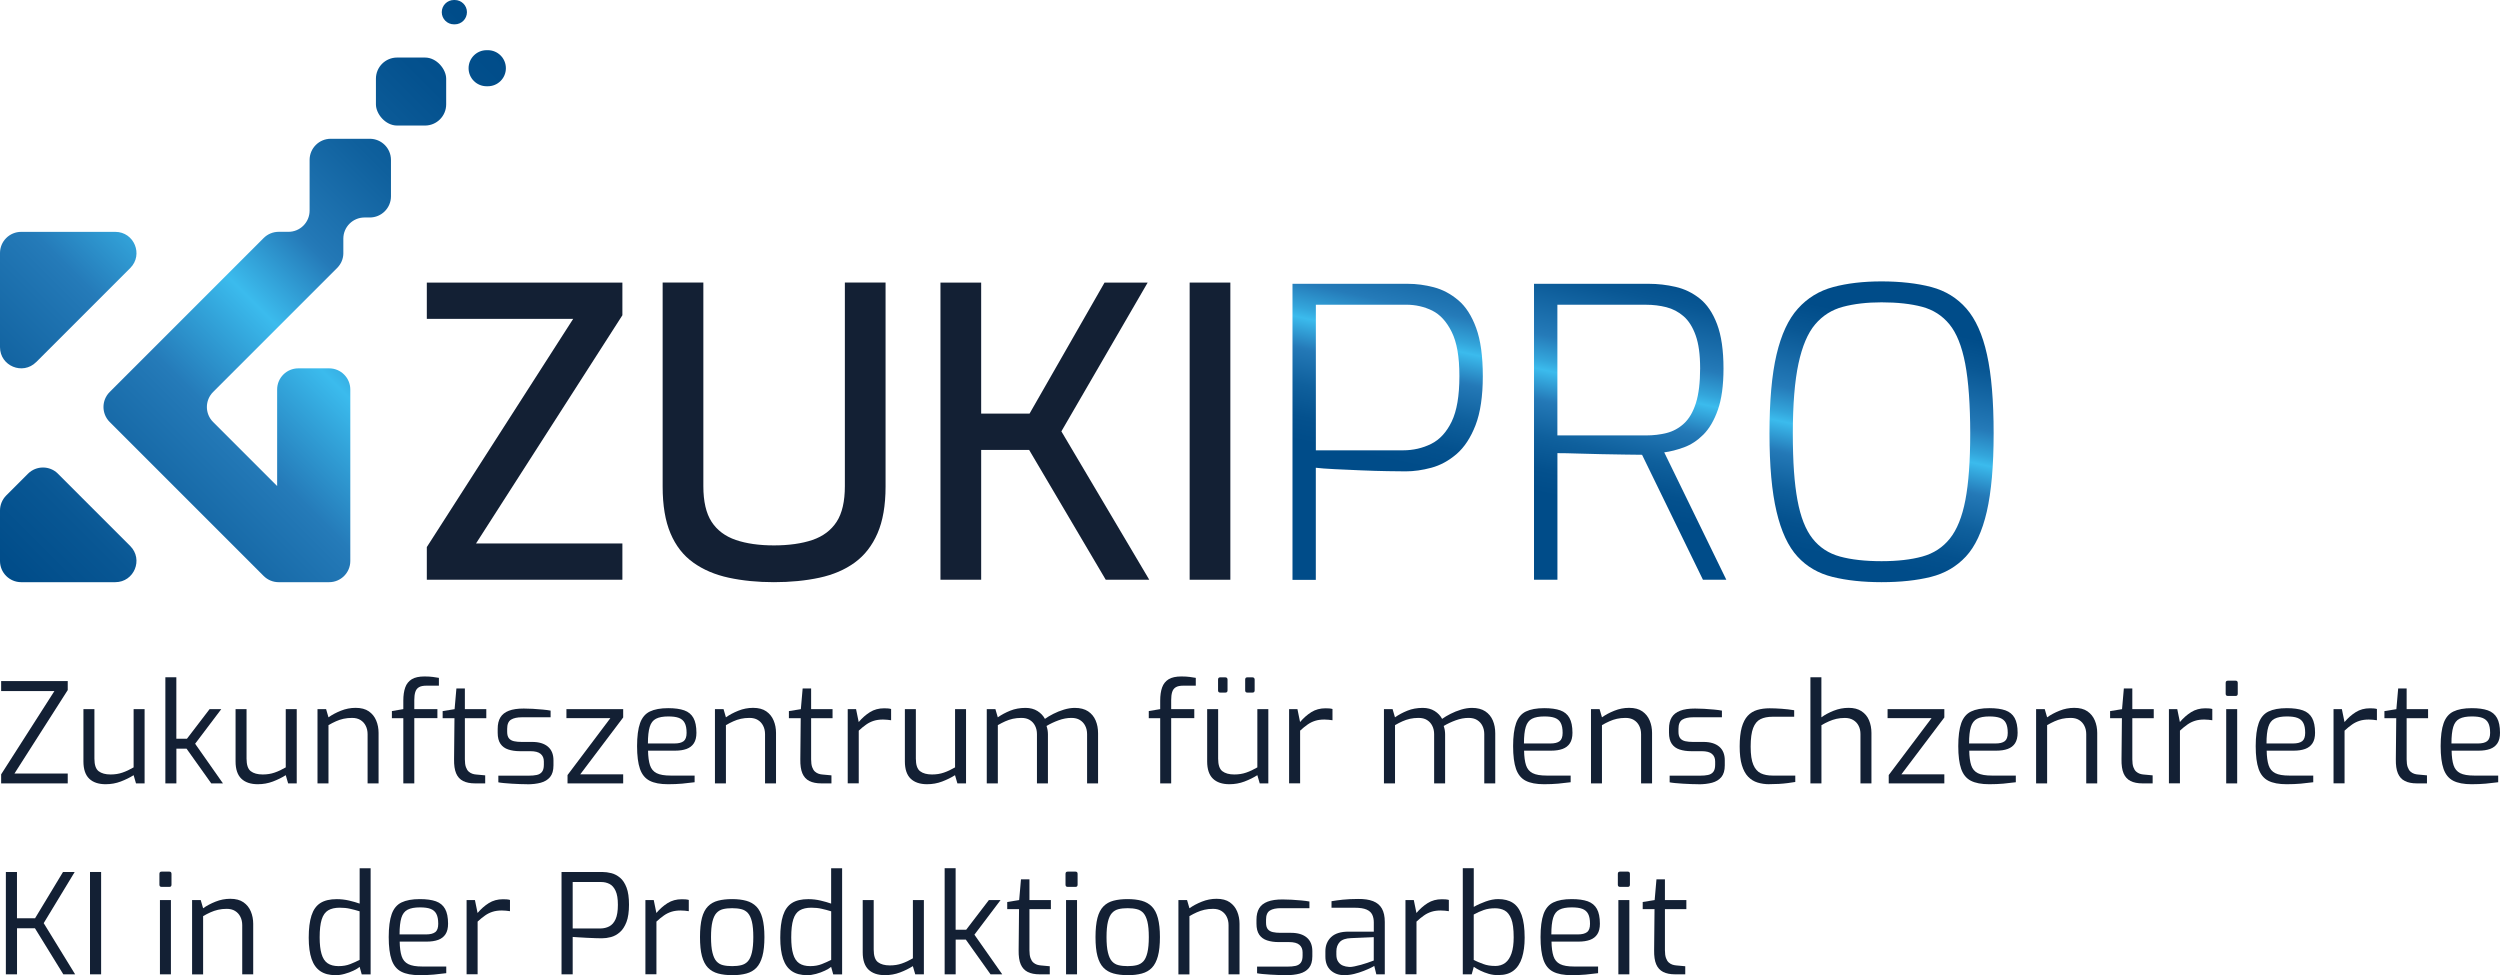 <?xml version="1.0" encoding="UTF-8"?><svg id="Ebene_1" xmlns="http://www.w3.org/2000/svg" xmlns:xlink="http://www.w3.org/1999/xlink" viewBox="0 0 566.93 221.14"><defs><style>.cls-1{fill:url(#Unbenannter_Verlauf_67-3);}.cls-2{fill:#132034;}.cls-3{fill:url(#Unbenannter_Verlauf_171-2);}.cls-4{fill:url(#Unbenannter_Verlauf_67-2);}.cls-5{fill:url(#Unbenannter_Verlauf_171-6);}.cls-6{fill:url(#Unbenannter_Verlauf_171-3);}.cls-7{fill:url(#Unbenannter_Verlauf_67);}.cls-8{fill:url(#Unbenannter_Verlauf_171-5);}.cls-9{fill:url(#Unbenannter_Verlauf_171);}.cls-10{fill:url(#Unbenannter_Verlauf_171-4);}</style><linearGradient id="Unbenannter_Verlauf_67" x1="320.68" y1="49.35" x2="309.04" y2="103.21" gradientUnits="userSpaceOnUse"><stop offset="0" stop-color="#004c89"/><stop offset=".12" stop-color="#095794"/><stop offset=".33" stop-color="#2176b4"/><stop offset=".36" stop-color="#257bb9"/><stop offset=".46" stop-color="#33a5db"/><stop offset=".5" stop-color="#3bbbed"/><stop offset=".62" stop-color="#257bb9"/><stop offset=".63" stop-color="#2378b6"/><stop offset=".77" stop-color="#0f609d"/><stop offset=".9" stop-color="#04518e"/><stop offset="1" stop-color="#004c89"/></linearGradient><linearGradient id="Unbenannter_Verlauf_67-2" x1="377.52" y1="61.63" x2="365.87" y2="115.5" xlink:href="#Unbenannter_Verlauf_67"/><linearGradient id="Unbenannter_Verlauf_67-3" x1="432.06" y1="73.43" x2="420.42" y2="127.29" xlink:href="#Unbenannter_Verlauf_67"/><linearGradient id="Unbenannter_Verlauf_171" x1="-7.08" y1="121.06" x2="107.73" y2="6.25" gradientUnits="userSpaceOnUse"><stop offset="0" stop-color="#004c89"/><stop offset=".12" stop-color="#095794"/><stop offset=".33" stop-color="#2176b4"/><stop offset=".36" stop-color="#257bb9"/><stop offset=".46" stop-color="#33a5db"/><stop offset=".51" stop-color="#3bbbed"/><stop offset=".62" stop-color="#257bb9"/><stop offset=".63" stop-color="#2378b6"/><stop offset=".77" stop-color="#0f609d"/><stop offset=".9" stop-color="#04518e"/><stop offset="1" stop-color="#004c89"/></linearGradient><linearGradient id="Unbenannter_Verlauf_171-2" x1="-1.09" y1="127.05" x2="113.72" y2="12.24" xlink:href="#Unbenannter_Verlauf_171"/><linearGradient id="Unbenannter_Verlauf_171-3" x1="-11.17" y1="116.97" x2="103.64" y2="2.16" xlink:href="#Unbenannter_Verlauf_171"/><linearGradient id="Unbenannter_Verlauf_171-4" x1="14.22" y1="142.35" x2="129.03" y2="27.54" xlink:href="#Unbenannter_Verlauf_171"/><linearGradient id="Unbenannter_Verlauf_171-5" x1="-27.64" y1="100.49" x2="87.17" y2="-14.31" xlink:href="#Unbenannter_Verlauf_171"/><linearGradient id="Unbenannter_Verlauf_171-6" x1="4.41" y1="132.55" x2="119.22" y2="17.74" xlink:href="#Unbenannter_Verlauf_171"/></defs><path class="cls-2" d="M96.79,131.47v-7.41l33.19-51.75h-33.19v-8.23h44.35v7.41l-33.19,51.75h33.19v8.23h-44.35Z"/><path class="cls-2" d="M175.51,132.02c-3.72,0-7.13-.34-10.24-1.01-3.11-.67-5.79-1.81-8.05-3.43-2.26-1.61-3.98-3.82-5.17-6.63-1.19-2.8-1.78-6.34-1.78-10.61v-46.27h9.23v46.17c0,3.47.62,6.17,1.87,8.09,1.25,1.92,3.08,3.29,5.49,4.12,2.41.82,5.29,1.23,8.64,1.23s6.32-.41,8.73-1.23c2.41-.82,4.24-2.2,5.49-4.12,1.25-1.92,1.87-4.62,1.87-8.09v-46.17h9.23v46.27c0,4.27-.61,7.8-1.83,10.61-1.22,2.8-2.94,5.01-5.17,6.63-2.23,1.62-4.89,2.76-8,3.43-3.11.67-6.55,1.01-10.33,1.01Z"/><path class="cls-2" d="M213.27,131.47v-67.39h9.23v29.72h10.97l17.01-29.72h9.78l-19.57,33.74,19.93,33.65h-9.87l-17.37-29.44h-10.88v29.44h-9.23Z"/><path class="cls-2" d="M269.78,131.47v-67.39h9.23v67.39h-9.23Z"/><path class="cls-7" d="M293.1,131.47v-67.11h26.15c1.95,0,3.92.26,5.9.78,1.98.52,3.82,1.49,5.53,2.93,1.71,1.43,3.06,3.54,4.07,6.31,1.01,2.77,1.51,6.42,1.51,10.93s-.55,8.27-1.65,11.11c-1.1,2.83-2.53,5.01-4.3,6.54-1.77,1.52-3.67,2.56-5.72,3.11-2.04.55-3.98.82-5.81.82-.91,0-2.3-.01-4.16-.05-1.86-.03-3.86-.09-5.99-.18-2.13-.09-4.13-.18-5.99-.27-1.86-.09-3.28-.2-4.25-.32v25.42h-5.3ZM298.4,102.12h19.75c2.32,0,4.45-.49,6.4-1.46,1.95-.97,3.5-2.67,4.66-5.08,1.16-2.41,1.74-5.84,1.74-10.29s-.58-7.67-1.74-10.01c-1.16-2.35-2.64-3.96-4.43-4.85-1.8-.88-3.76-1.33-5.9-1.33h-20.48v33.01Z"/><path class="cls-4" d="M347.87,131.47v-67.11h26.06c2.01,0,4.02.23,6.03.69s3.84,1.34,5.49,2.65c1.65,1.31,2.96,3.25,3.93,5.81.97,2.56,1.46,5.91,1.46,10.06,0,3.84-.43,6.96-1.28,9.37-.85,2.41-1.95,4.28-3.29,5.62-1.34,1.34-2.8,2.3-4.39,2.88-1.59.58-3.08.96-4.48,1.14l14.08,28.89h-5.3l-13.81-28.34c-1.04,0-2.38-.01-4.02-.05-1.65-.03-3.38-.06-5.21-.09-1.83-.03-3.63-.08-5.39-.14-1.77-.06-3.29-.09-4.57-.09v28.71h-5.3ZM353.17,98.74h20.12c1.65,0,3.2-.18,4.66-.55,1.46-.37,2.77-1.08,3.93-2.15,1.16-1.07,2.06-2.61,2.7-4.62.64-2.01.96-4.63.96-7.86s-.34-5.61-1.01-7.5c-.67-1.89-1.59-3.34-2.74-4.34-1.16-1.01-2.47-1.69-3.93-2.06-1.46-.37-2.99-.55-4.57-.55h-20.12v29.62Z"/><path class="cls-1" d="M426.68,132.02c-4.21,0-7.91-.4-11.11-1.19-3.2-.79-5.85-2.33-7.95-4.62-2.1-2.29-3.69-5.68-4.75-10.2-1.07-4.51-1.6-10.42-1.6-17.74s.53-13.33,1.6-17.87c1.07-4.54,2.68-8.02,4.85-10.42,2.16-2.41,4.83-4.04,8-4.89,3.17-.85,6.83-1.28,10.97-1.28s8.09.43,11.29,1.28c3.2.85,5.85,2.48,7.95,4.89,2.1,2.41,3.66,5.88,4.66,10.42,1.01,4.54,1.51,10.5,1.51,17.87s-.52,13.23-1.55,17.74c-1.04,4.51-2.62,7.91-4.75,10.2-2.13,2.29-4.79,3.83-7.95,4.62-3.17.79-6.89,1.19-11.16,1.19ZM426.68,127.26c3.6,0,6.68-.35,9.23-1.05,2.56-.7,4.65-2.06,6.26-4.07,1.61-2.01,2.79-4.92,3.52-8.73.73-3.81,1.1-8.85,1.1-15.13s-.38-11.85-1.14-15.82c-.76-3.96-1.95-6.93-3.57-8.91-1.62-1.98-3.69-3.31-6.22-3.98-2.53-.67-5.59-1.01-9.19-1.01-3.29,0-6.2.34-8.73,1.01-2.53.67-4.63,2-6.31,3.98-1.68,1.98-2.94,4.95-3.79,8.91-.85,3.96-1.28,9.23-1.28,15.82s.35,11.32,1.05,15.13c.7,3.81,1.84,6.72,3.43,8.73,1.58,2.01,3.66,3.37,6.22,4.07,2.56.7,5.7,1.05,9.42,1.05Z"/><rect class="cls-9" x="85.25" y="13.05" width="15.93" height="15.42" rx="4.8" ry="4.8"/><path class="cls-3" d="M110.63,11.38h-.28c-2.26,0-4.09,1.83-4.09,4.09h0c0,2.26,1.83,4.09,4.09,4.09h.28c2.26,0,4.09-1.83,4.09-4.09h0c0-2.26-1.83-4.09-4.09-4.09Z"/><path class="cls-6" d="M103.13,0h-.19c-1.53,0-2.76,1.24-2.76,2.76h0c0,1.53,1.24,2.76,2.76,2.76h.19c1.53,0,2.76-1.24,2.76-2.76h0c0-1.53-1.24-2.76-2.76-2.76Z"/><path class="cls-10" d="M83.86,31.47h-8.85c-2.65,0-4.8,2.15-4.8,4.8v4.99s0,0,0,0v6.51c0,2.65-2.15,4.8-4.8,4.8h-2.23c-1.27,0-2.49.51-3.39,1.41l-34.92,34.92c-1.87,1.87-1.87,4.91,0,6.79l34.92,34.92c.9.9,2.12,1.41,3.39,1.41h11.46c2.65,0,4.8-2.15,4.8-4.8v-38.89c0-2.65-2.15-4.8-4.8-4.8h-6.99c-2.65,0-4.8,2.15-4.8,4.8v21.89s-14.53-14.53-14.53-14.53c-1.87-1.87-1.87-4.91,0-6.79l28.13-28.13c.93-.93,1.37-2.07,1.41-3.2h0v-3.45c0-2.65,2.15-4.8,4.8-4.8h1.2c2.65,0,4.8-2.15,4.8-4.8v-8.25c0-2.65-2.15-4.8-4.8-4.8Z"/><path class="cls-8" d="M8.2,82.12l21.34-21.34c3.02-3.02.88-8.2-3.39-8.2H4.8c-2.65,0-4.8,2.15-4.8,4.8v21.34c0,4.28,5.17,6.42,8.2,3.39Z"/><path class="cls-5" d="M13.14,107.42c-1.87-1.87-4.91-1.87-6.79,0l-4.94,4.94C.51,113.27,0,114.49,0,115.76v11.46c0,2.65,2.15,4.8,4.8,4.8h21.34c4.28,0,6.42-5.17,3.39-8.2l-16.4-16.4Z"/><path class="cls-2" d="M.26,177.65v-2.05l12.08-18.89H.26v-2.27h15.1v2.05l-12.08,18.92h12.08v2.24H.26Z"/><path class="cls-2" d="M23.97,177.84c-1.62,0-2.87-.42-3.74-1.26-.87-.84-1.31-2.14-1.31-3.91v-11.86h2.49v11.23c0,1.41.32,2.36.96,2.85.64.49,1.54.74,2.7.74.99,0,1.89-.14,2.71-.43.82-.28,1.66-.68,2.52-1.18v-13.21h2.49v16.84h-1.95l-.54-1.86c-.86.55-1.83,1.02-2.92,1.44-1.08.41-2.22.61-3.42.61Z"/><path class="cls-2" d="M37.5,177.65v-24.06h2.49v13.94h2.4l5.14-6.72h2.65l-5.93,7.85,6.31,8.99h-2.65l-5.61-7.88h-2.3v7.88h-2.49Z"/><path class="cls-2" d="M58.47,177.84c-1.62,0-2.87-.42-3.74-1.26-.87-.84-1.31-2.14-1.31-3.91v-11.86h2.49v11.23c0,1.41.32,2.36.96,2.85.64.49,1.54.74,2.7.74.99,0,1.89-.14,2.71-.43.82-.28,1.66-.68,2.52-1.18v-13.21h2.49v16.84h-1.95l-.54-1.86c-.86.55-1.83,1.02-2.92,1.44-1.08.41-2.22.61-3.42.61Z"/><path class="cls-2" d="M72,177.65v-16.84h1.95l.54,1.86c.8-.57,1.73-1.07,2.81-1.5,1.07-.43,2.19-.65,3.34-.65,1.24,0,2.24.26,3,.79.76.53,1.31,1.22,1.67,2.08.36.86.54,1.8.54,2.81v11.45h-2.49v-11.16c0-.71-.14-1.35-.43-1.91-.28-.56-.68-.99-1.2-1.31-.52-.32-1.15-.47-1.91-.47-.69,0-1.34.07-1.94.2s-1.17.33-1.7.57c-.54.24-1.1.53-1.69.87v13.21h-2.49Z"/><path class="cls-2" d="M91.46,177.65v-14.79h-2.59v-1.61l2.59-.44v-1.92c0-1.2.15-2.2.44-3.01.29-.81.79-1.42,1.48-1.85.69-.42,1.66-.63,2.9-.63.74,0,1.36.04,1.88.11.51.07.97.14,1.37.21v1.77h-2.81c-.76,0-1.34.12-1.73.36-.4.24-.67.61-.82,1.1s-.22,1.1-.22,1.81v2.05h5.24v2.05h-5.24v14.79h-2.49Z"/><path class="cls-2" d="M107.73,177.65c-1.09,0-2-.18-2.71-.54-.72-.36-1.24-.94-1.58-1.73-.34-.8-.49-1.86-.47-3.18l.09-9.33h-2.68v-1.61l2.71-.44.41-4.7h1.92v4.7h4.86v2.05h-4.86v9.33c0,.74.08,1.32.24,1.77.16.44.37.78.63,1.01.26.23.54.39.84.49.29.1.58.15.85.17l2.05.19v1.83h-2.3Z"/><path class="cls-2" d="M119.52,177.84c-.42,0-.94-.01-1.55-.03s-1.25-.05-1.91-.09c-.66-.04-1.26-.09-1.8-.14-.54-.05-.95-.11-1.25-.17v-1.51h6.91c.69,0,1.29-.05,1.8-.16.5-.1.9-.34,1.18-.69.28-.36.43-.89.43-1.61v-.76c0-.74-.24-1.31-.73-1.72-.48-.41-1.26-.61-2.33-.61h-2.37c-.99,0-1.87-.13-2.63-.38-.77-.25-1.36-.68-1.78-1.29s-.63-1.45-.63-2.52v-.88c0-1.05.2-1.91.61-2.59.41-.67,1.05-1.18,1.92-1.51.87-.34,2-.5,3.39-.5.59,0,1.27.02,2.03.06.77.04,1.52.1,2.25.17.74.07,1.34.15,1.8.24v1.51h-6.5c-1.07,0-1.9.18-2.48.54-.58.36-.87,1.05-.87,2.08v.69c0,.65.14,1.14.41,1.47.27.33.66.54,1.15.65.49.11,1.07.16,1.72.16h2.4c1.53,0,2.72.36,3.56,1.07.84.71,1.26,1.75,1.26,3.09v1.17c0,1.14-.26,2.01-.77,2.63-.52.62-1.22,1.05-2.11,1.29-.89.24-1.94.36-3.14.36Z"/><path class="cls-2" d="M128.7,177.65v-1.89l9.71-12.9h-9.96v-2.05h12.87v1.89l-9.74,12.9h9.74v2.05h-12.61Z"/><path class="cls-2" d="M151.5,177.84c-1.77,0-3.16-.26-4.18-.79-1.02-.53-1.75-1.42-2.19-2.68-.44-1.26-.66-2.99-.66-5.17s.23-3.97.68-5.22c.45-1.25,1.19-2.13,2.22-2.63,1.03-.5,2.42-.76,4.16-.76,1.49,0,2.71.17,3.64.5s1.63.91,2.08,1.72c.45.81.68,1.93.68,3.36,0,.99-.19,1.78-.58,2.38-.39.6-.95,1.03-1.67,1.29-.73.26-1.58.39-2.57.39h-6.15c.02,1.37.17,2.46.44,3.3.27.83.77,1.43,1.5,1.8.72.37,1.79.55,3.2.55h5.42v1.51c-.97.13-1.91.23-2.84.32-.93.08-1.99.13-3.19.13ZM146.93,168.6h5.99c.95,0,1.64-.17,2.1-.52.45-.35.68-.97.68-1.88,0-.97-.14-1.72-.43-2.26-.28-.54-.72-.91-1.32-1.14s-1.4-.33-2.41-.33c-1.18,0-2.1.17-2.78.52s-1.15.96-1.42,1.85c-.27.88-.41,2.13-.41,3.75Z"/><path class="cls-2" d="M162.13,177.65v-16.84h1.95l.54,1.86c.8-.57,1.73-1.07,2.81-1.5,1.07-.43,2.19-.65,3.34-.65,1.24,0,2.24.26,3,.79.76.53,1.31,1.22,1.67,2.08.36.86.54,1.8.54,2.81v11.45h-2.49v-11.16c0-.71-.14-1.35-.43-1.91-.28-.56-.68-.99-1.2-1.31-.52-.32-1.15-.47-1.91-.47-.69,0-1.34.07-1.94.2s-1.17.33-1.7.57c-.54.24-1.1.53-1.69.87v13.21h-2.49Z"/><path class="cls-2" d="M186.25,177.65c-1.09,0-2-.18-2.71-.54-.72-.36-1.24-.94-1.58-1.73-.34-.8-.49-1.86-.47-3.18l.09-9.33h-2.68v-1.61l2.71-.44.41-4.7h1.92v4.7h4.86v2.05h-4.86v9.33c0,.74.08,1.32.24,1.77.16.44.37.78.63,1.01.26.23.54.39.84.49.29.1.58.15.85.17l2.05.19v1.83h-2.3Z"/><path class="cls-2" d="M192.24,177.65v-16.84h1.89l.6,2.93c.76-.9,1.6-1.65,2.54-2.24.94-.59,2.01-.88,3.23-.88.29,0,.57.01.84.03.26.02.51.06.74.13v2.55c-.27-.04-.57-.08-.88-.11s-.63-.05-.95-.05c-.78,0-1.47.09-2.08.28-.61.19-1.19.47-1.73.85-.55.38-1.11.84-1.7,1.39v11.95h-2.49Z"/><path class="cls-2" d="M210.25,177.84c-1.62,0-2.86-.42-3.74-1.26-.87-.84-1.31-2.14-1.31-3.91v-11.86h2.49v11.23c0,1.41.32,2.36.96,2.85.64.49,1.54.74,2.7.74.99,0,1.89-.14,2.71-.43.82-.28,1.66-.68,2.52-1.18v-13.21h2.49v16.84h-1.96l-.54-1.86c-.86.55-1.83,1.02-2.92,1.44-1.08.41-2.22.61-3.42.61Z"/><path class="cls-2" d="M223.77,177.65v-16.84h1.96l.54,1.86c.84-.59,1.78-1.09,2.82-1.51,1.04-.42,2.2-.63,3.48-.63,1.05,0,1.95.24,2.7.71.75.47,1.31,1.07,1.69,1.78.53-.38,1.16-.76,1.91-1.14.75-.38,1.54-.7,2.4-.96.85-.26,1.68-.39,2.47-.39,1.22,0,2.22.26,3,.77.78.52,1.35,1.21,1.72,2.08.37.87.55,1.84.55,2.92v11.35h-2.49v-11.16c0-.71-.14-1.35-.43-1.91-.28-.56-.69-.99-1.21-1.31s-1.17-.47-1.92-.47c-.95,0-1.91.18-2.9.54-.99.36-1.9.79-2.74,1.29.11.32.18.63.24.93.05.31.08.63.08.96v11.13h-2.49v-11.16c0-.71-.14-1.35-.43-1.91-.28-.56-.68-.99-1.2-1.31s-1.15-.47-1.91-.47c-.69,0-1.34.07-1.94.2-.6.14-1.17.33-1.7.57-.54.24-1.1.53-1.69.87v13.21h-2.49Z"/><path class="cls-2" d="M263.1,177.65v-14.79h-2.59v-1.61l2.59-.44v-1.92c0-1.2.15-2.2.44-3.01.29-.81.79-1.42,1.48-1.85.69-.42,1.66-.63,2.9-.63.74,0,1.36.04,1.88.11.51.07.97.14,1.37.21v1.77h-2.81c-.76,0-1.34.12-1.73.36-.4.24-.67.61-.82,1.1s-.22,1.1-.22,1.81v2.05h5.24v2.05h-5.24v14.79h-2.49Z"/><path class="cls-2" d="M278.8,177.84c-1.62,0-2.87-.42-3.74-1.26-.87-.84-1.31-2.14-1.31-3.91v-11.86h2.49v11.23c0,1.41.32,2.36.96,2.85.64.49,1.54.74,2.7.74.99,0,1.89-.14,2.71-.43.82-.28,1.66-.68,2.52-1.18v-13.21h2.49v16.84h-1.95l-.54-1.86c-.86.55-1.83,1.02-2.92,1.44-1.08.41-2.22.61-3.42.61ZM276.72,157.06c-.34,0-.5-.17-.5-.5v-2.46c0-.34.17-.5.5-.5h1.14c.17,0,.29.05.38.14.08.09.13.22.13.36v2.46c0,.34-.17.5-.5.5h-1.14ZM282.87,157.06c-.34,0-.5-.17-.5-.5v-2.46c0-.34.17-.5.5-.5h1.14c.17,0,.29.05.38.14.08.09.13.22.13.36v2.46c0,.34-.17.5-.5.5h-1.14Z"/><path class="cls-2" d="M292.33,177.65v-16.84h1.89l.6,2.93c.76-.9,1.6-1.65,2.54-2.24.94-.59,2.01-.88,3.23-.88.29,0,.57.01.84.03.26.02.51.06.74.13v2.55c-.27-.04-.57-.08-.88-.11s-.63-.05-.95-.05c-.78,0-1.47.09-2.08.28-.61.19-1.19.47-1.73.85-.55.38-1.11.84-1.7,1.39v11.95h-2.49Z"/><path class="cls-2" d="M313.84,177.65v-16.84h1.96l.54,1.86c.84-.59,1.78-1.09,2.82-1.51,1.04-.42,2.2-.63,3.48-.63,1.05,0,1.95.24,2.7.71.75.47,1.31,1.07,1.69,1.78.53-.38,1.16-.76,1.91-1.14.75-.38,1.54-.7,2.4-.96.85-.26,1.68-.39,2.47-.39,1.22,0,2.22.26,3,.77.78.52,1.35,1.21,1.72,2.08.37.87.55,1.84.55,2.92v11.35h-2.49v-11.16c0-.71-.14-1.35-.43-1.91-.28-.56-.69-.99-1.21-1.31s-1.17-.47-1.92-.47c-.95,0-1.91.18-2.9.54-.99.36-1.9.79-2.74,1.29.11.32.18.63.24.93.05.31.08.63.08.96v11.13h-2.49v-11.16c0-.71-.14-1.35-.43-1.91-.28-.56-.68-.99-1.2-1.31s-1.15-.47-1.91-.47c-.69,0-1.34.07-1.94.2-.6.14-1.17.33-1.7.57-.54.24-1.1.53-1.69.87v13.21h-2.49Z"/><path class="cls-2" d="M350.16,177.84c-1.77,0-3.16-.26-4.18-.79-1.02-.53-1.75-1.42-2.19-2.68-.44-1.26-.66-2.99-.66-5.17s.23-3.97.68-5.22c.45-1.25,1.19-2.13,2.22-2.63,1.03-.5,2.42-.76,4.16-.76,1.49,0,2.71.17,3.64.5s1.63.91,2.08,1.72c.45.81.68,1.93.68,3.36,0,.99-.19,1.78-.58,2.38-.39.6-.95,1.03-1.67,1.29-.73.26-1.58.39-2.57.39h-6.15c.02,1.37.17,2.46.44,3.3.27.83.77,1.43,1.5,1.8.72.37,1.79.55,3.2.55h5.42v1.51c-.97.13-1.91.23-2.84.32-.93.08-1.99.13-3.19.13ZM345.59,168.6h5.99c.95,0,1.64-.17,2.1-.52.45-.35.68-.97.68-1.88,0-.97-.14-1.72-.43-2.26-.28-.54-.72-.91-1.32-1.14s-1.4-.33-2.41-.33c-1.18,0-2.1.17-2.78.52s-1.15.96-1.42,1.85c-.27.88-.41,2.13-.41,3.75Z"/><path class="cls-2" d="M360.79,177.65v-16.84h1.95l.54,1.86c.8-.57,1.73-1.07,2.81-1.5,1.07-.43,2.19-.65,3.34-.65,1.24,0,2.24.26,3,.79.76.53,1.31,1.22,1.67,2.08.36.86.54,1.8.54,2.81v11.45h-2.49v-11.16c0-.71-.14-1.35-.43-1.91-.28-.56-.68-.99-1.2-1.31-.52-.32-1.15-.47-1.91-.47-.69,0-1.34.07-1.94.2s-1.17.33-1.7.57c-.54.24-1.1.53-1.69.87v13.21h-2.49Z"/><path class="cls-2" d="M385.14,177.84c-.42,0-.94-.01-1.55-.03s-1.25-.05-1.91-.09c-.66-.04-1.26-.09-1.8-.14-.54-.05-.95-.11-1.25-.17v-1.51h6.91c.69,0,1.29-.05,1.8-.16.5-.1.9-.34,1.18-.69.28-.36.43-.89.43-1.61v-.76c0-.74-.24-1.31-.73-1.72-.48-.41-1.26-.61-2.33-.61h-2.37c-.99,0-1.87-.13-2.63-.38-.77-.25-1.36-.68-1.78-1.29s-.63-1.45-.63-2.52v-.88c0-1.05.2-1.91.61-2.59.41-.67,1.05-1.18,1.92-1.51.87-.34,2-.5,3.39-.5.59,0,1.27.02,2.03.06.77.04,1.52.1,2.25.17.74.07,1.34.15,1.8.24v1.51h-6.5c-1.07,0-1.9.18-2.48.54-.58.36-.87,1.05-.87,2.08v.69c0,.65.14,1.14.41,1.47.27.33.66.54,1.15.65.49.11,1.07.16,1.72.16h2.4c1.53,0,2.72.36,3.56,1.07.84.71,1.26,1.75,1.26,3.09v1.17c0,1.14-.26,2.01-.77,2.63-.52.62-1.22,1.05-2.11,1.29-.89.24-1.94.36-3.14.36Z"/><path class="cls-2" d="M401.22,177.84c-.95,0-1.83-.13-2.65-.38s-1.53-.69-2.14-1.32c-.61-.63-1.08-1.5-1.42-2.62-.34-1.11-.5-2.53-.5-4.26s.16-3.18.47-4.31c.32-1.12.77-2,1.36-2.63.59-.63,1.3-1.07,2.14-1.32.84-.25,1.78-.38,2.81-.38.84,0,1.75.04,2.74.11.99.07,1.93.18,2.84.33v1.48h-4.92c-1.07,0-1.98.18-2.71.54-.74.36-1.29,1.03-1.67,2-.38.98-.57,2.39-.57,4.24s.2,3.15.6,4.1.97,1.59,1.7,1.94,1.63.52,2.68.52h5.14v1.45c-.48.08-1.05.17-1.69.25-.64.08-1.32.15-2.03.19-.71.04-1.44.06-2.18.06Z"/><path class="cls-2" d="M410.55,177.65v-24.06h2.49v9.08c.78-.57,1.71-1.07,2.79-1.5,1.08-.43,2.21-.65,3.39-.65s2.15.25,2.92.76,1.34,1.19,1.7,2.05.55,1.82.55,2.87v11.45h-2.49v-11.19c0-.71-.14-1.35-.43-1.89-.28-.55-.69-.98-1.21-1.29-.53-.32-1.16-.47-1.89-.47-.69,0-1.34.07-1.92.2s-1.16.33-1.7.57c-.55.24-1.11.53-1.7.87v13.21h-2.49Z"/><path class="cls-2" d="M428.31,177.65v-1.89l9.71-12.9h-9.97v-2.05h12.87v1.89l-9.74,12.9h9.74v2.05h-12.61Z"/><path class="cls-2" d="M451.11,177.84c-1.77,0-3.16-.26-4.18-.79s-1.75-1.42-2.19-2.68c-.44-1.26-.66-2.99-.66-5.17s.23-3.97.68-5.22c.45-1.25,1.19-2.13,2.22-2.63s2.42-.76,4.16-.76c1.49,0,2.71.17,3.64.5.93.34,1.63.91,2.08,1.72.45.81.68,1.93.68,3.36,0,.99-.2,1.78-.58,2.38-.39.6-.95,1.03-1.67,1.29-.73.26-1.58.39-2.57.39h-6.15c.02,1.37.17,2.46.44,3.3.27.83.77,1.43,1.5,1.8.73.37,1.79.55,3.2.55h5.42v1.51c-.97.13-1.91.23-2.84.32-.92.08-1.99.13-3.18.13ZM446.53,168.6h5.99c.95,0,1.64-.17,2.1-.52.45-.35.68-.97.68-1.88,0-.97-.14-1.72-.43-2.26-.28-.54-.73-.91-1.33-1.14-.6-.22-1.4-.33-2.41-.33-1.18,0-2.1.17-2.77.52-.67.35-1.15.96-1.42,1.85-.27.88-.41,2.13-.41,3.75Z"/><path class="cls-2" d="M461.73,177.65v-16.84h1.96l.54,1.86c.8-.57,1.73-1.07,2.81-1.5,1.07-.43,2.19-.65,3.34-.65,1.24,0,2.24.26,3,.79s1.31,1.22,1.67,2.08c.36.86.54,1.8.54,2.81v11.45h-2.49v-11.16c0-.71-.14-1.35-.43-1.91-.28-.56-.68-.99-1.2-1.31s-1.15-.47-1.91-.47c-.69,0-1.34.07-1.94.2-.6.14-1.17.33-1.7.57-.54.24-1.1.53-1.69.87v13.21h-2.49Z"/><path class="cls-2" d="M485.86,177.65c-1.09,0-2-.18-2.71-.54-.71-.36-1.24-.94-1.58-1.73-.34-.8-.49-1.86-.47-3.18l.09-9.33h-2.68v-1.61l2.71-.44.41-4.7h1.92v4.7h4.86v2.05h-4.86v9.33c0,.74.08,1.32.24,1.77.16.44.37.78.63,1.01.26.23.54.39.84.49.29.1.58.15.85.17l2.05.19v1.83h-2.3Z"/><path class="cls-2" d="M491.85,177.65v-16.84h1.89l.6,2.93c.76-.9,1.6-1.65,2.54-2.24.94-.59,2.01-.88,3.23-.88.29,0,.57.01.84.03.26.02.51.06.74.13v2.55c-.27-.04-.57-.08-.88-.11s-.63-.05-.95-.05c-.78,0-1.47.09-2.08.28-.61.19-1.19.47-1.73.85-.55.38-1.11.84-1.7,1.39v11.95h-2.49Z"/><path class="cls-2" d="M505.22,157.82c-.34,0-.5-.17-.5-.5v-2.46c0-.34.17-.5.5-.5h1.77c.17,0,.29.05.36.14.07.09.11.22.11.36v2.46c0,.34-.16.5-.47.5h-1.77ZM504.84,177.65v-16.84h2.49v16.84h-2.49Z"/><path class="cls-2" d="M518.56,177.84c-1.77,0-3.16-.26-4.18-.79-1.02-.53-1.75-1.42-2.19-2.68-.44-1.26-.66-2.99-.66-5.17s.23-3.97.68-5.22c.45-1.25,1.19-2.13,2.22-2.63,1.03-.5,2.42-.76,4.16-.76,1.49,0,2.71.17,3.64.5s1.63.91,2.08,1.72c.45.81.68,1.93.68,3.36,0,.99-.19,1.78-.58,2.38-.39.6-.95,1.03-1.67,1.29-.73.26-1.58.39-2.57.39h-6.15c.02,1.37.17,2.46.44,3.3.27.83.77,1.43,1.5,1.8.72.37,1.79.55,3.2.55h5.42v1.51c-.97.13-1.91.23-2.84.32-.93.08-1.99.13-3.19.13ZM513.98,168.6h5.99c.95,0,1.64-.17,2.1-.52.45-.35.68-.97.68-1.88,0-.97-.14-1.72-.43-2.26-.28-.54-.72-.91-1.32-1.14s-1.4-.33-2.41-.33c-1.18,0-2.1.17-2.78.52s-1.15.96-1.42,1.85c-.27.88-.41,2.13-.41,3.75Z"/><path class="cls-2" d="M529.18,177.65v-16.84h1.89l.6,2.93c.76-.9,1.6-1.65,2.54-2.24.94-.59,2.01-.88,3.23-.88.29,0,.57.01.84.03.26.02.51.06.74.13v2.55c-.27-.04-.57-.08-.88-.11s-.63-.05-.95-.05c-.78,0-1.47.09-2.08.28-.61.19-1.19.47-1.73.85-.55.38-1.11.84-1.7,1.39v11.95h-2.49Z"/><path class="cls-2" d="M548.07,177.65c-1.09,0-2-.18-2.71-.54-.72-.36-1.24-.94-1.58-1.73-.34-.8-.49-1.86-.47-3.18l.09-9.33h-2.68v-1.61l2.71-.44.41-4.7h1.92v4.7h4.86v2.05h-4.86v9.33c0,.74.08,1.32.24,1.77.16.44.37.78.63,1.01.26.23.54.39.84.49.29.1.58.15.85.17l2.05.19v1.83h-2.3Z"/><path class="cls-2" d="M560.5,177.84c-1.77,0-3.16-.26-4.18-.79-1.02-.53-1.75-1.42-2.19-2.68-.44-1.26-.66-2.99-.66-5.17s.23-3.97.68-5.22c.45-1.25,1.19-2.13,2.22-2.63,1.03-.5,2.42-.76,4.16-.76,1.49,0,2.71.17,3.64.5s1.63.91,2.08,1.72c.45.81.68,1.93.68,3.36,0,.99-.19,1.78-.58,2.38-.39.6-.95,1.03-1.67,1.29-.73.26-1.58.39-2.57.39h-6.15c.02,1.37.17,2.46.44,3.3.27.83.77,1.43,1.5,1.8.72.37,1.79.55,3.2.55h5.42v1.51c-.97.13-1.91.23-2.84.32-.93.08-1.99.13-3.19.13ZM555.92,168.6h5.99c.95,0,1.64-.17,2.1-.52.45-.35.68-.97.68-1.88,0-.97-.14-1.72-.43-2.26-.28-.54-.72-.91-1.32-1.14s-1.4-.33-2.41-.33c-1.18,0-2.1.17-2.78.52s-1.15.96-1.42,1.85c-.27.88-.41,2.13-.41,3.75Z"/><path class="cls-2" d="M1.33,220.95v-23.21h2.52v10.5h4.1l6.34-10.5h2.65l-7.03,11.6,7.13,11.61h-2.68l-6.43-10.44H3.86v10.44H1.33Z"/><path class="cls-2" d="M20.41,220.95v-23.21h2.52v23.21h-2.52Z"/><path class="cls-2" d="M36.65,201.12c-.34,0-.5-.17-.5-.5v-2.46c0-.34.17-.5.5-.5h1.77c.17,0,.29.05.36.14s.11.22.11.36v2.46c0,.34-.16.5-.47.5h-1.77ZM36.27,220.95v-16.84h2.49v16.84h-2.49Z"/><path class="cls-2" d="M43.56,220.95v-16.84h1.96l.54,1.86c.8-.57,1.73-1.07,2.81-1.5,1.07-.43,2.19-.65,3.34-.65,1.24,0,2.24.26,3,.79.76.53,1.31,1.22,1.67,2.08s.54,1.8.54,2.81v11.45h-2.49v-11.16c0-.71-.14-1.35-.43-1.91-.28-.56-.68-.99-1.2-1.31s-1.15-.47-1.91-.47c-.69,0-1.34.07-1.94.21-.6.14-1.17.33-1.7.57-.54.24-1.1.53-1.69.87v13.21h-2.49Z"/><path class="cls-2" d="M76.07,221.14c-1.39,0-2.53-.3-3.42-.9-.89-.6-1.56-1.52-1.99-2.77-.43-1.25-.65-2.85-.65-4.81,0-2.08.21-3.77.63-5.06.42-1.29,1.09-2.23,2.02-2.82.93-.59,2.17-.88,3.72-.88.95,0,1.87.11,2.78.32.9.21,1.7.44,2.4.69v-8.01h2.49v24.06h-2.02l-.47-1.7c-.32.27-.78.56-1.4.85-.62.3-1.29.54-2.02.74-.72.2-1.41.3-2.07.3ZM76.79,219.09c.97,0,1.84-.15,2.63-.46s1.5-.63,2.13-.96v-11.01c-.76-.23-1.48-.43-2.18-.58-.69-.16-1.47-.24-2.33-.24-1.07,0-1.95.2-2.62.6-.67.4-1.16,1.09-1.47,2.07-.31.98-.46,2.33-.46,4.05,0,1.56.14,2.82.43,3.78.28.97.74,1.67,1.37,2.1.63.43,1.46.65,2.49.65Z"/><path class="cls-2" d="M95.18,221.14c-1.77,0-3.16-.26-4.18-.79-1.02-.52-1.75-1.42-2.19-2.68-.44-1.26-.66-2.99-.66-5.17s.23-3.97.68-5.22c.45-1.25,1.19-2.13,2.22-2.63,1.03-.5,2.42-.76,4.16-.76,1.49,0,2.71.17,3.64.5.94.34,1.63.91,2.08,1.72.45.81.68,1.93.68,3.36,0,.99-.19,1.78-.58,2.38-.39.6-.95,1.03-1.67,1.29-.73.26-1.58.39-2.57.39h-6.15c.02,1.37.17,2.46.44,3.3.27.83.77,1.43,1.5,1.8.72.37,1.79.55,3.2.55h5.42v1.51c-.97.13-1.91.23-2.84.32-.93.08-1.99.13-3.19.13ZM90.61,211.9h5.99c.95,0,1.64-.17,2.1-.52s.68-.97.68-1.88c0-.97-.14-1.72-.43-2.26-.28-.54-.72-.91-1.32-1.14s-1.4-.33-2.41-.33c-1.18,0-2.1.17-2.78.52s-1.15.96-1.42,1.84c-.27.88-.41,2.13-.41,3.75Z"/><path class="cls-2" d="M105.81,220.95v-16.84h1.89l.6,2.93c.76-.9,1.6-1.65,2.54-2.24.94-.59,2.01-.88,3.23-.88.29,0,.57.01.84.03.26.02.51.06.74.13v2.55c-.27-.04-.57-.08-.88-.11-.32-.03-.63-.05-.95-.05-.78,0-1.47.09-2.08.28-.61.19-1.19.47-1.73.85-.55.38-1.11.84-1.7,1.39v11.95h-2.49Z"/><path class="cls-2" d="M127.34,220.95v-23.21h9.24c.67,0,1.36.09,2.07.27.7.18,1.36.53,1.97,1.04s1.1,1.26,1.47,2.24c.37.98.55,2.27.55,3.86s-.19,2.96-.58,3.96c-.39,1-.89,1.77-1.51,2.3-.62.54-1.29.9-2,1.09-.72.19-1.41.28-2.08.28-.32,0-.78,0-1.39-.03-.61-.02-1.26-.05-1.94-.08-.68-.03-1.32-.07-1.91-.11s-1.04-.07-1.36-.09v8.48h-2.52ZM129.86,210.55h6.28c.74,0,1.41-.16,2.02-.47.61-.32,1.09-.86,1.44-1.64.35-.78.52-1.86.52-3.25s-.17-2.42-.52-3.17-.8-1.27-1.37-1.56-1.19-.44-1.86-.44h-6.5v10.53Z"/><path class="cls-2" d="M146.36,220.95v-16.84h1.89l.6,2.93c.76-.9,1.6-1.65,2.54-2.24.94-.59,2.01-.88,3.23-.88.29,0,.57.01.84.03.26.02.51.06.74.13v2.55c-.27-.04-.57-.08-.88-.11-.32-.03-.63-.05-.95-.05-.78,0-1.47.09-2.08.28-.61.19-1.19.47-1.73.85-.55.38-1.11.84-1.7,1.39v11.95h-2.49Z"/><path class="cls-2" d="M166.03,221.14c-1.22,0-2.29-.13-3.2-.38-.91-.25-1.68-.69-2.29-1.32-.61-.63-1.06-1.51-1.36-2.63s-.44-2.56-.44-4.31.15-3.21.44-4.34c.29-1.12.75-2,1.36-2.62.61-.62,1.37-1.05,2.29-1.29s1.98-.36,3.2-.36,2.29.13,3.2.38c.91.25,1.68.69,2.29,1.31.61.62,1.07,1.49,1.37,2.62.3,1.13.46,2.56.46,4.3s-.15,3.21-.46,4.34c-.31,1.12-.76,2-1.36,2.62-.6.62-1.36,1.06-2.29,1.31-.93.25-2,.38-3.22.38ZM166.03,219.09c.78,0,1.47-.07,2.07-.22.6-.15,1.1-.44,1.5-.88.4-.44.7-1.1.91-1.99.21-.88.32-2.05.32-3.5s-.11-2.64-.32-3.5c-.21-.86-.52-1.51-.91-1.95-.4-.44-.9-.74-1.5-.88-.6-.15-1.29-.22-2.07-.22s-1.49.07-2.08.22c-.59.15-1.08.44-1.48.88-.4.44-.7,1.09-.91,1.95-.21.86-.32,2.03-.32,3.5s.1,2.62.32,3.5c.21.88.51,1.55.91,1.99.4.44.89.74,1.48.88.59.15,1.28.22,2.08.22Z"/><path class="cls-2" d="M183,221.14c-1.39,0-2.53-.3-3.42-.9-.89-.6-1.56-1.52-1.99-2.77-.43-1.25-.65-2.85-.65-4.81,0-2.08.21-3.77.63-5.06.42-1.29,1.09-2.23,2.02-2.82.92-.59,2.17-.88,3.72-.88.95,0,1.87.11,2.77.32s1.7.44,2.4.69v-8.01h2.49v24.06h-2.02l-.47-1.7c-.32.27-.78.56-1.4.85-.62.3-1.29.54-2.02.74s-1.41.3-2.07.3ZM183.73,219.09c.97,0,1.84-.15,2.63-.46s1.5-.63,2.13-.96v-11.01c-.76-.23-1.48-.43-2.18-.58-.69-.16-1.47-.24-2.33-.24-1.07,0-1.94.2-2.62.6s-1.16,1.09-1.47,2.07c-.31.98-.46,2.33-.46,4.05,0,1.56.14,2.82.43,3.78.28.97.74,1.67,1.37,2.1.63.43,1.46.65,2.49.65Z"/><path class="cls-2" d="M200.69,221.14c-1.62,0-2.86-.42-3.74-1.26-.87-.84-1.31-2.14-1.31-3.91v-11.86h2.49v11.23c0,1.41.32,2.36.96,2.85.64.49,1.54.74,2.7.74.99,0,1.89-.14,2.71-.43.82-.28,1.66-.68,2.52-1.18v-13.21h2.49v16.84h-1.96l-.54-1.86c-.86.55-1.83,1.03-2.92,1.44s-2.22.61-3.42.61Z"/><path class="cls-2" d="M214.22,220.95v-24.06h2.49v13.94h2.4l5.14-6.72h2.65l-5.93,7.85,6.31,8.99h-2.65l-5.61-7.88h-2.3v7.88h-2.49Z"/><path class="cls-2" d="M235.76,220.95c-1.09,0-2-.18-2.71-.54-.71-.36-1.24-.94-1.58-1.73s-.49-1.86-.47-3.19l.09-9.33h-2.68v-1.61l2.71-.44.41-4.7h1.92v4.7h4.86v2.05h-4.86v9.33c0,.74.08,1.32.24,1.77.16.44.37.78.63,1.01.26.23.54.39.84.49.29.09.58.15.85.17l2.05.19v1.83h-2.3Z"/><path class="cls-2" d="M242.13,201.12c-.34,0-.5-.17-.5-.5v-2.46c0-.34.17-.5.5-.5h1.77c.17,0,.29.05.36.14.07.09.11.22.11.36v2.46c0,.34-.16.5-.47.5h-1.77ZM241.75,220.95v-16.84h2.49v16.84h-2.49Z"/><path class="cls-2" d="M255.72,221.14c-1.22,0-2.29-.13-3.2-.38-.91-.25-1.68-.69-2.29-1.32-.61-.63-1.06-1.51-1.36-2.63s-.44-2.56-.44-4.31.15-3.21.44-4.34c.29-1.12.75-2,1.36-2.62.61-.62,1.37-1.05,2.29-1.29s1.98-.36,3.2-.36,2.29.13,3.2.38c.91.25,1.68.69,2.29,1.31.61.62,1.07,1.49,1.37,2.62.3,1.13.46,2.56.46,4.3s-.15,3.21-.46,4.34c-.31,1.12-.76,2-1.36,2.62-.6.62-1.36,1.06-2.29,1.31-.93.25-2,.38-3.22.38ZM255.72,219.09c.78,0,1.47-.07,2.07-.22.6-.15,1.1-.44,1.5-.88.4-.44.7-1.1.91-1.99.21-.88.32-2.05.32-3.5s-.11-2.64-.32-3.5c-.21-.86-.52-1.51-.91-1.95-.4-.44-.9-.74-1.5-.88-.6-.15-1.29-.22-2.07-.22s-1.49.07-2.08.22c-.59.15-1.08.44-1.48.88-.4.44-.7,1.09-.91,1.95-.21.86-.32,2.03-.32,3.5s.1,2.62.32,3.5c.21.88.51,1.55.91,1.99.4.44.89.74,1.48.88.59.15,1.28.22,2.08.22Z"/><path class="cls-2" d="M267.23,220.95v-16.84h1.96l.54,1.86c.8-.57,1.73-1.07,2.81-1.5,1.07-.43,2.19-.65,3.34-.65,1.24,0,2.24.26,3,.79.76.53,1.31,1.22,1.67,2.08s.54,1.8.54,2.81v11.45h-2.49v-11.16c0-.71-.14-1.35-.43-1.91-.28-.56-.68-.99-1.2-1.31s-1.15-.47-1.91-.47c-.69,0-1.34.07-1.94.21-.6.14-1.17.33-1.7.57-.54.24-1.1.53-1.69.87v13.21h-2.49Z"/><path class="cls-2" d="M291.57,221.14c-.42,0-.94-.01-1.54-.03-.61-.02-1.25-.05-1.91-.09-.66-.04-1.26-.09-1.8-.14-.54-.05-.95-.11-1.25-.17v-1.51h6.91c.69,0,1.29-.05,1.8-.16.5-.11.9-.34,1.18-.69.28-.36.43-.89.43-1.61v-.76c0-.74-.24-1.31-.72-1.72-.48-.41-1.26-.62-2.33-.62h-2.37c-.99,0-1.87-.13-2.63-.38s-1.36-.68-1.78-1.29c-.42-.61-.63-1.45-.63-2.52v-.88c0-1.05.21-1.91.61-2.59s1.05-1.18,1.92-1.51c.87-.34,2-.5,3.39-.5.59,0,1.27.02,2.03.06.77.04,1.52.1,2.26.17.74.07,1.33.15,1.8.24v1.51h-6.5c-1.07,0-1.9.18-2.47.54-.58.36-.87,1.05-.87,2.08v.69c0,.65.14,1.14.41,1.47s.66.54,1.15.65c.49.11,1.07.16,1.72.16h2.4c1.53,0,2.72.36,3.56,1.07s1.26,1.74,1.26,3.09v1.17c0,1.14-.26,2.01-.77,2.63-.51.62-1.22,1.05-2.11,1.29-.89.24-1.94.36-3.14.36Z"/><path class="cls-2" d="M304.82,221.14c-1.24,0-2.26-.37-3.06-1.1-.8-.74-1.2-1.78-1.2-3.12v-1.2c0-1.32.44-2.4,1.31-3.22.87-.82,2.19-1.23,3.96-1.23h5.71v-2.08c0-.69-.12-1.29-.36-1.78s-.67-.88-1.29-1.15c-.62-.27-1.52-.41-2.7-.41h-5.24v-1.48c.74-.13,1.59-.24,2.57-.35.98-.1,2.13-.16,3.45-.16,1.37-.02,2.5.15,3.41.5.9.36,1.57.92,2,1.69.43.77.65,1.77.65,3.01v11.89h-1.92l-.47-1.92c-.08.08-.34.23-.77.44-.43.21-.98.45-1.64.71-.66.26-1.38.49-2.14.68-.77.19-1.52.28-2.26.28ZM305.86,219.28c.38.02.81-.02,1.29-.13.48-.11.98-.23,1.48-.36.5-.14.97-.28,1.4-.43s.78-.27,1.06-.38.42-.16.44-.16v-5.3l-5.14.22c-1.2.04-2.06.34-2.57.88-.51.55-.77,1.25-.77,2.11v.76c0,.67.14,1.21.43,1.62.28.41.64.7,1.07.87.43.17.87.26,1.31.28Z"/><path class="cls-2" d="M318.72,220.95v-16.84h1.89l.6,2.93c.76-.9,1.6-1.65,2.54-2.24.94-.59,2.01-.88,3.23-.88.29,0,.57.01.84.03.26.02.51.06.74.13v2.55c-.27-.04-.57-.08-.88-.11-.32-.03-.63-.05-.95-.05-.78,0-1.47.09-2.08.28-.61.19-1.19.47-1.73.85-.55.38-1.11.84-1.7,1.39v11.95h-2.49Z"/><path class="cls-2" d="M339.82,221.14c-.8,0-1.54-.1-2.22-.3s-1.31-.44-1.88-.72c-.57-.28-1.07-.57-1.51-.87l-.47,1.7h-2.02v-24.06h2.49v8.77c.8-.46,1.7-.87,2.71-1.23s1.94-.54,2.81-.54c1.35,0,2.46.28,3.34.85.88.57,1.55,1.49,2,2.77.45,1.28.68,3,.68,5.14,0,1.75-.2,3.25-.6,4.52-.4,1.27-1.04,2.25-1.91,2.93-.87.68-2.01,1.02-3.42,1.02ZM339.03,219.06c.93,0,1.7-.24,2.32-.71s1.09-1.19,1.42-2.16c.33-.97.49-2.18.49-3.63,0-1.85-.18-3.24-.55-4.18-.37-.93-.87-1.57-1.5-1.91s-1.36-.5-2.18-.5c-.95,0-1.79.13-2.54.39-.75.26-1.51.6-2.29,1.03v10.31c.65.32,1.37.62,2.16.91.79.3,1.68.44,2.66.44Z"/><path class="cls-2" d="M356.38,221.14c-1.77,0-3.16-.26-4.18-.79-1.02-.52-1.75-1.42-2.19-2.68-.44-1.26-.66-2.99-.66-5.17s.23-3.97.68-5.22c.45-1.25,1.19-2.13,2.22-2.63,1.03-.5,2.42-.76,4.16-.76,1.49,0,2.71.17,3.64.5.94.34,1.63.91,2.08,1.72.45.81.68,1.93.68,3.36,0,.99-.19,1.78-.58,2.38-.39.6-.95,1.03-1.67,1.29-.73.26-1.58.39-2.57.39h-6.15c.02,1.37.17,2.46.44,3.3.27.83.77,1.43,1.5,1.8.72.37,1.79.55,3.2.55h5.42v1.51c-.97.13-1.91.23-2.84.32-.93.08-1.99.13-3.19.13ZM351.8,211.9h5.99c.95,0,1.64-.17,2.1-.52s.68-.97.68-1.88c0-.97-.14-1.72-.43-2.26-.28-.54-.72-.91-1.32-1.14s-1.4-.33-2.41-.33c-1.18,0-2.1.17-2.78.52s-1.15.96-1.42,1.84c-.27.88-.41,2.13-.41,3.75Z"/><path class="cls-2" d="M367.38,201.12c-.34,0-.5-.17-.5-.5v-2.46c0-.34.17-.5.5-.5h1.77c.17,0,.29.05.36.14.07.09.11.22.11.36v2.46c0,.34-.16.5-.47.5h-1.77ZM367,220.95v-16.84h2.49v16.84h-2.49Z"/><path class="cls-2" d="M379.87,220.95c-1.09,0-2-.18-2.71-.54-.71-.36-1.24-.94-1.58-1.73s-.49-1.86-.47-3.19l.09-9.33h-2.68v-1.61l2.71-.44.41-4.7h1.92v4.7h4.86v2.05h-4.86v9.33c0,.74.08,1.32.24,1.77.16.44.37.78.63,1.01.26.23.54.39.84.49.29.09.58.15.85.17l2.05.19v1.83h-2.3Z"/></svg>